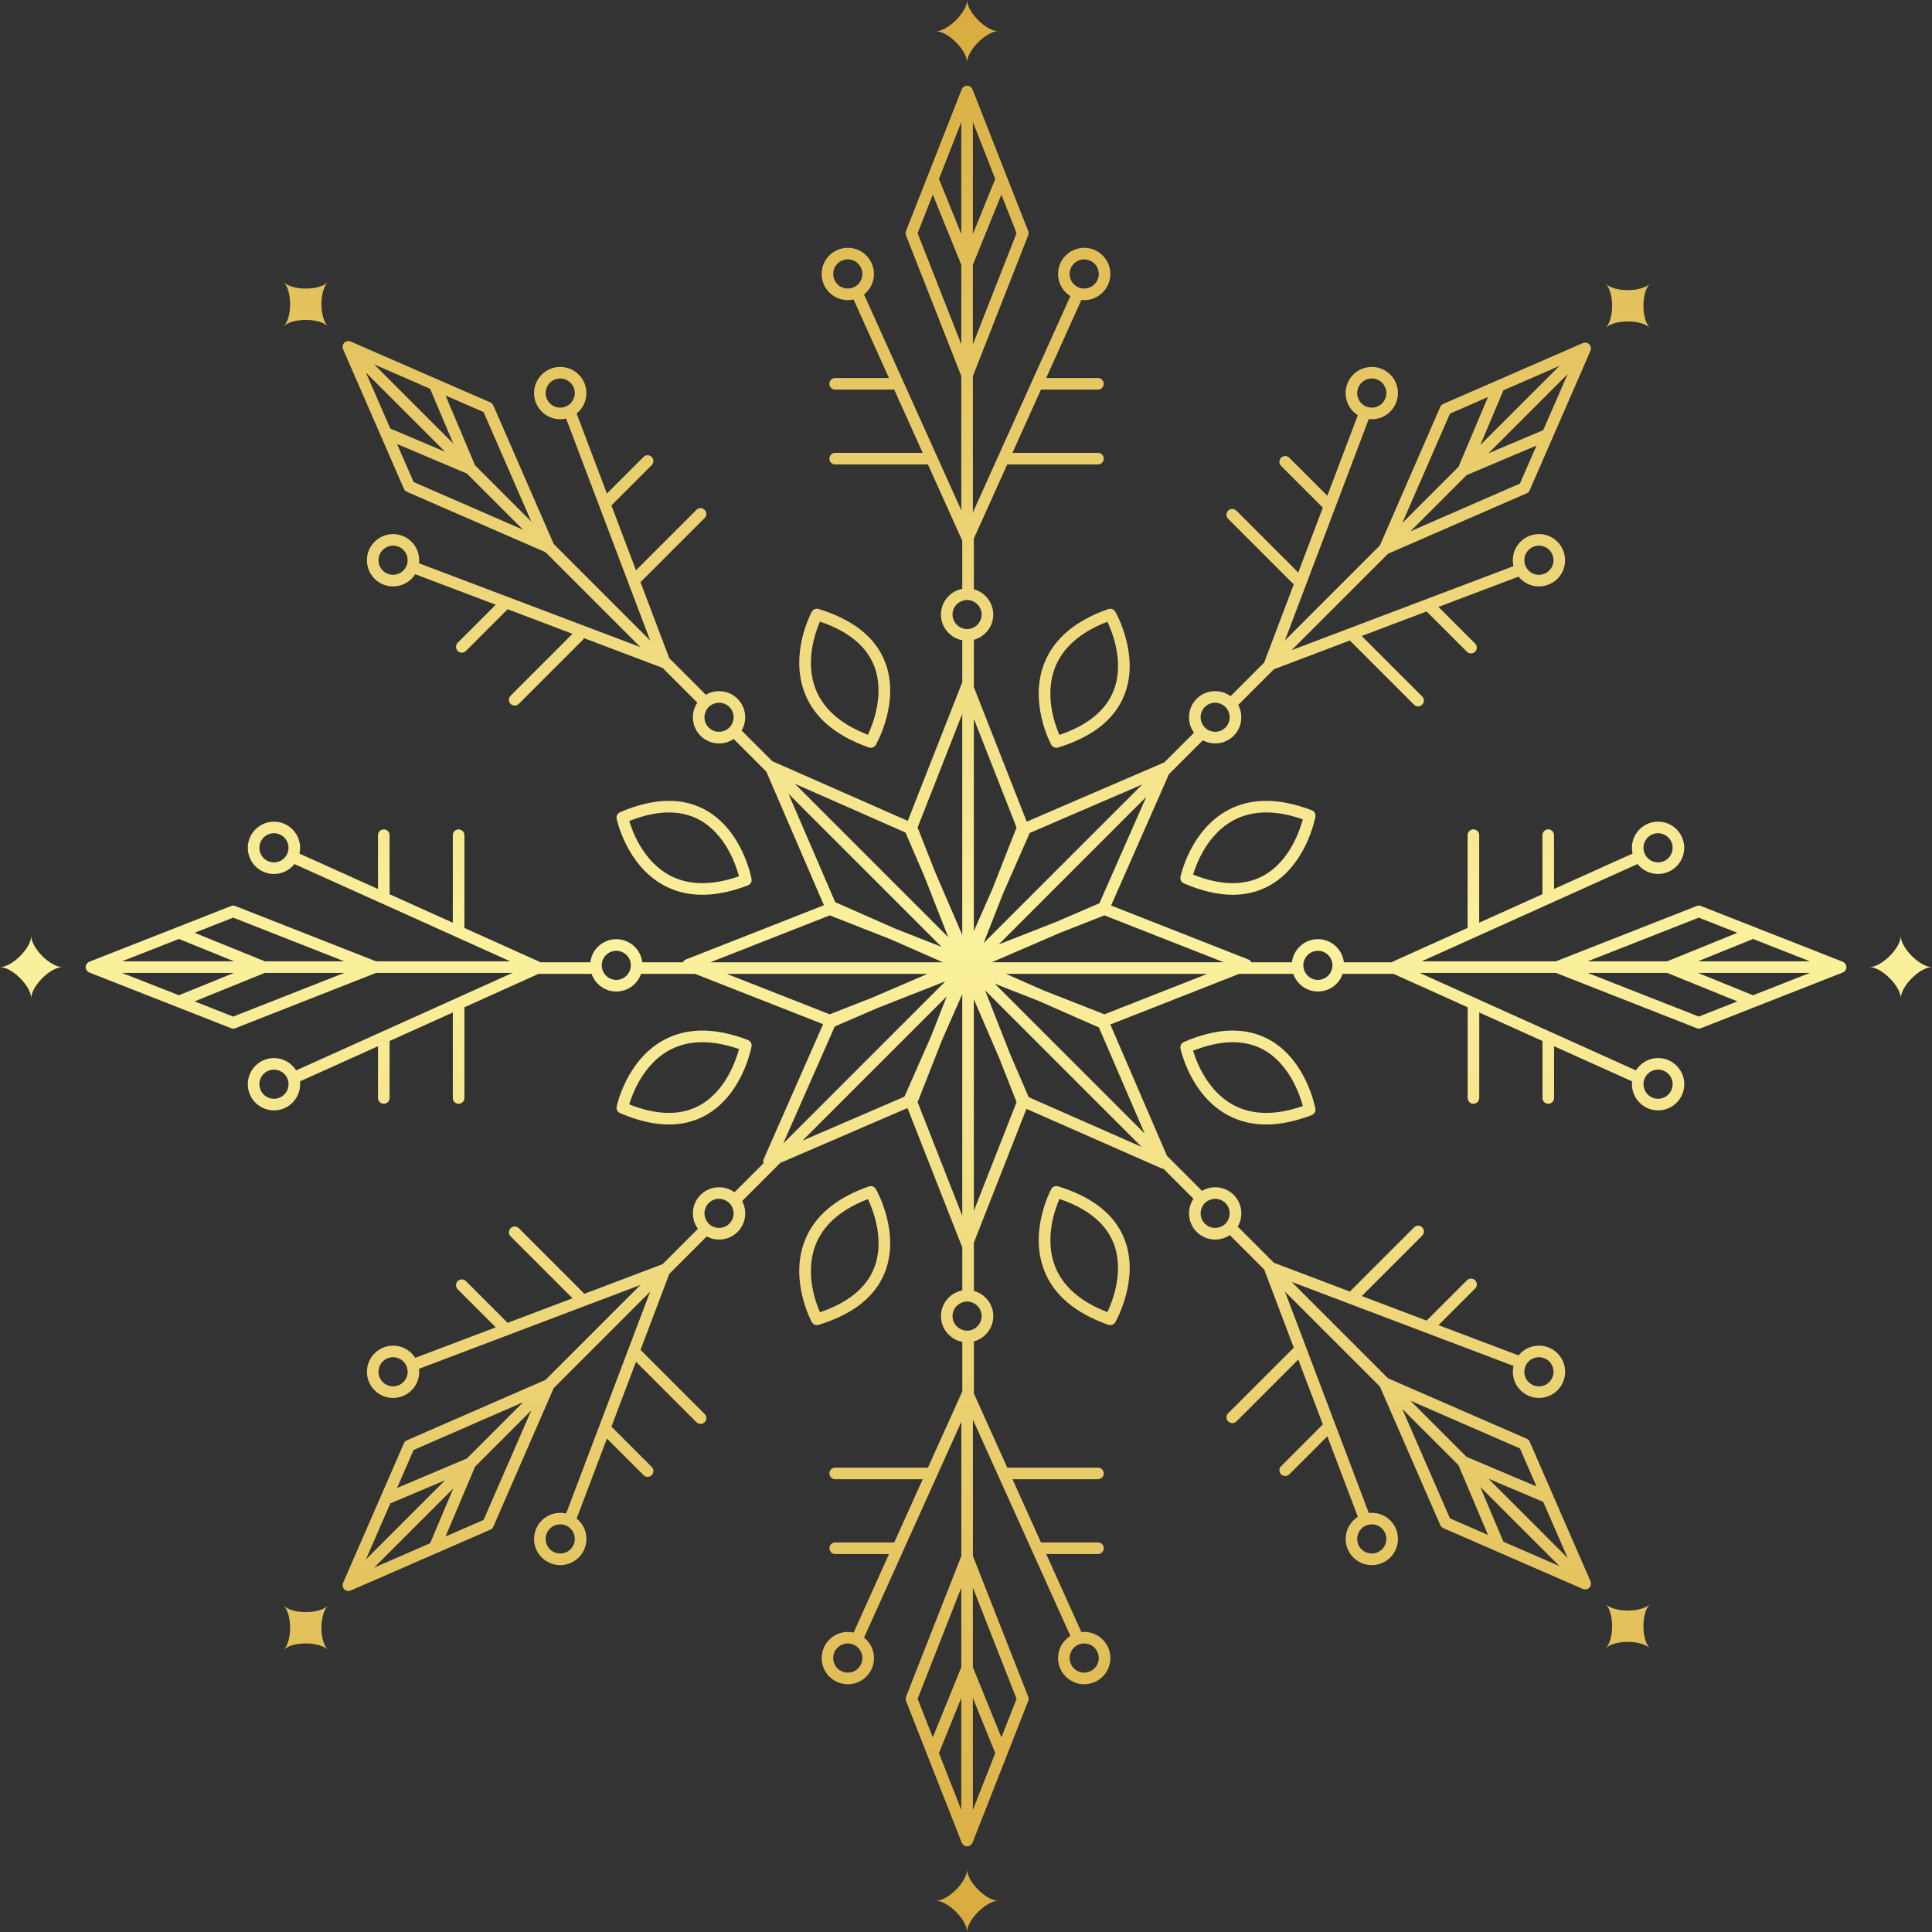 <?xml version="1.0" encoding="UTF-8"?>
<!DOCTYPE svg PUBLIC '-//W3C//DTD SVG 1.0//EN'
          'http://www.w3.org/TR/2001/REC-SVG-20010904/DTD/svg10.dtd'>
<svg height="500.0" preserveAspectRatio="xMidYMid meet" version="1.0" viewBox="0.0 0.0 500.0 500.0" width="500.0" xmlns="http://www.w3.org/2000/svg" xmlns:xlink="http://www.w3.org/1999/xlink" zoomAndPan="magnify"
><rect x="0.0" y="0.0" width="500.0" height="500.0" fill="#333333" stroke="none"/><defs
  ><linearGradient gradientUnits="userSpaceOnUse" id="a" x1="250" x2="250" xlink:actuate="onLoad" xlink:show="other" xlink:type="simple" y1="500" y2="0"
    ><stop offset="0" stop-color="#d8ab3d"
      /><stop offset=".511" stop-color="#fbf19d"
      /><stop offset="1" stop-color="#d8ab3d"
    /></linearGradient
  ></defs
  ><path d="M477.746,249.794c-.043-.124-.097-.244-.17-.352-.003-.005-.008-.008-.011-.013-.072-.103-.16-.194-.255-.276-.024-.021-.048-.041-.073-.06-.104-.079-.217-.147-.341-.198-.005-.002-.008-.005-.012-.007l-36.684-14.414c-.353-.139-.744-.139-1.097,0l-36.421,14.311h-34.74l55.858-25.174c1.241,1.565,3.155,2.573,5.303,2.573,3.734,0,6.772-3.038,6.772-6.771,0-3.734-3.038-6.772-6.772-6.772s-6.771,3.038-6.771,6.772c0,.513,.062,1.012,.171,1.493l-20.325,9.16v-13.923c0-.828-.671-1.5-1.5-1.5s-1.5,.672-1.5,1.5v15.275l-16.365,7.375v-22.65c0-.828-.671-1.5-1.5-1.5s-1.5,.672-1.5,1.5v23.466c0,.175,.036,.34,.091,.496l-19.557,8.814c-.065,.029-.113,.079-.172,.116h-12.381c-.394-3.362-3.255-5.98-6.721-5.98s-6.328,2.619-6.722,5.98h-10.513c-.163-.323-.426-.592-.778-.73l-35.511-13.954,14.972-33.992,8.761-8.761c.996,.533,2.097,.802,3.199,.802,1.734,0,3.468-.66,4.788-1.98,2.159-2.159,2.55-5.424,1.178-7.987l9.225-9.224,19.669-7.448c.002,.003,.003,.006,.006,.009l16.592,16.592c.293,.293,.677,.439,1.061,.439s.768-.146,1.061-.439c.586-.586,.586-1.535,0-2.121l-15.645-15.644,16.787-6.357,10.43,10.43c.293,.293,.677,.439,1.061,.439s.768-.146,1.061-.439c.586-.586,.586-1.535,0-2.121l-9.474-9.474,20.716-7.845c.152,.19,.315,.374,.491,.55,1.32,1.32,3.054,1.98,4.788,1.98,1.734,0,3.468-.66,4.789-1.98,2.64-2.64,2.64-6.937,0-9.576-1.279-1.279-2.979-1.984-4.789-1.984s-3.509,.705-4.788,1.984c-1.71,1.71-2.306,4.115-1.8,6.315l-22.67,8.585-.005,.002-34.744,13.156,24.956-24.956,35.873-15.634c.348-.151,.625-.429,.776-.775l15.747-36.133c.003-.007,.003-.014,.006-.021,.013-.031,.014-.064,.025-.095,.047-.136,.075-.277,.082-.419,.002-.055-.003-.109-.006-.163-.008-.124-.032-.245-.071-.364-.017-.051-.031-.102-.053-.152-.073-.16-.165-.315-.297-.447-.131-.131-.286-.223-.445-.296-.051-.023-.104-.037-.156-.054-.116-.038-.235-.061-.356-.069-.057-.004-.113-.009-.17-.007-.14,.006-.277,.035-.411,.08-.033,.011-.067,.013-.1,.026-.007,.003-.014,.002-.02,.005l-36.133,15.747c-.348,.151-.625,.429-.776,.775l-15.634,35.873-24.566,24.566,21.697-57.299c.26,.03,.52,.05,.781,.05,1.734,0,3.468-.66,4.788-1.98,2.64-2.64,2.64-6.937,0-9.576-2.64-2.641-6.936-2.641-9.577,0-2.64,2.64-2.64,6.937,0,9.576,.363,.363,.76,.671,1.177,.935l-7.895,20.849-9.845-9.845c-.586-.586-1.535-.586-2.121,0s-.586,1.535,0,2.121l10.801,10.801-6.357,16.787-16.016-16.016c-.586-.586-1.535-.586-2.121,0s-.586,1.535,0,2.121l16.592,16.592c.124,.124,.27,.207,.418,.278l-7.6,20.071c-.025,.067-.024,.136-.039,.204l-8.752,8.752c-2.646-1.934-6.386-1.715-8.777,.675-2.388,2.39-2.608,6.13-.675,8.777l-7.753,7.753c-.102,.02-.205,.037-.303,.08l-35.244,15.197-13.684-34.825v-12.249c2.888-.774,5.023-3.406,5.023-6.534,0-3.129-2.136-5.761-5.023-6.535v-13.14l8.641-19.174c.004,0,.008,.001,.012,.001h23.465c.829,0,1.5-.672,1.5-1.5s-.671-1.5-1.5-1.5h-22.125l7.375-16.364h14.75c.829,0,1.5-.672,1.5-1.5s-.671-1.5-1.5-1.5h-13.398l9.102-20.195c.242,.026,.487,.042,.736,.042,3.734,0,6.772-3.038,6.772-6.772,0-3.733-3.038-6.771-6.772-6.771s-6.772,3.038-6.772,6.771c0,2.419,1.279,4.54,3.192,5.738l-25.226,55.974v-35.293l14.311-36.42c.139-.353,.139-.745,0-1.098l-14.415-36.685c-.001-.004-.005-.007-.006-.011-.051-.126-.12-.239-.2-.344-.018-.024-.038-.046-.057-.069-.085-.098-.177-.189-.283-.262-.002-.002-.004-.004-.006-.005-.109-.074-.229-.128-.355-.172-.029-.01-.058-.019-.088-.027-.129-.036-.262-.061-.401-.061s-.272,.025-.401,.061c-.03,.008-.059,.017-.088,.027-.125,.043-.246,.098-.355,.172-.002,.002-.004,.004-.006,.005-.106,.073-.199,.164-.283,.262-.019,.023-.039,.045-.057,.069-.08,.105-.149,.218-.2,.344-.001,.004-.005,.007-.006,.011l-14.415,36.685c-.139,.353-.139,.745,0,1.098l14.311,36.42v34.741l-25.174-55.858c1.564-1.242,2.573-3.155,2.573-5.303,0-3.733-3.038-6.771-6.771-6.771s-6.772,3.038-6.772,6.771c0,3.734,3.038,6.772,6.772,6.772,.513,0,1.012-.062,1.493-.171l9.16,20.325h-13.923c-.829,0-1.5,.672-1.5,1.5s.671,1.5,1.5,1.5h15.275l7.375,16.364h-22.65c-.829,0-1.5,.672-1.5,1.5s.671,1.5,1.5,1.5h23.465c.175,0,.34-.036,.496-.091l8.814,19.557c.03,.067,.077,.121,.116,.181v12.549c-3.137,.589-5.52,3.345-5.52,6.652,0,3.305,2.383,6.061,5.52,6.651v10.986c-.052,.081-.109,.158-.145,.249l-13.954,35.511-34.918-15.38c-.039-.017-.08-.019-.119-.032l-7.972-7.972c.605-1.028,.935-2.199,.935-3.423,0-1.809-.705-3.51-1.984-4.789-2.222-2.223-5.616-2.567-8.209-1.047l-9.463-9.463-7.448-19.669c.003-.003,.006-.003,.009-.006l16.592-16.593c.586-.586,.586-1.535,0-2.121s-1.535-.586-2.121,0l-15.645,15.645-6.357-16.787,10.429-10.429c.586-.586,.586-1.535,0-2.121s-1.535-.586-2.121,0l-9.473,9.473-7.844-20.716c.189-.152,.374-.315,.549-.49,1.279-1.278,1.984-2.979,1.984-4.788s-.705-3.509-1.984-4.788c-2.641-2.641-6.937-2.641-9.576,0-1.279,1.278-1.984,2.979-1.984,4.788s.705,3.51,1.984,4.788c1.32,1.32,3.054,1.98,4.788,1.98,.513,0,1.024-.065,1.526-.18l8.585,22.671,.001,.003,13.156,34.743-24.956-24.956-15.633-35.872c-.151-.347-.428-.624-.776-.775l-36.133-15.747c-.006-.003-.014-.003-.02-.005-.032-.013-.065-.015-.098-.026-.135-.046-.274-.074-.415-.081-.056-.002-.111,.003-.166,.007-.122,.008-.242,.032-.36,.07-.052,.017-.105,.031-.155,.054-.16,.073-.314,.164-.446,.296-.132,.132-.224,.286-.297,.447-.022,.049-.036,.101-.053,.152-.039,.119-.062,.241-.071,.364-.003,.054-.009,.108-.006,.163,.006,.142,.035,.283,.082,.419,.011,.031,.012,.064,.025,.095,.003,.007,.003,.014,.006,.021l15.747,36.133c.151,.347,.428,.624,.776,.775l35.872,15.634,24.565,24.566-57.298-21.697c.229-1.984-.412-4.05-1.93-5.569-1.279-1.279-2.98-1.984-4.789-1.984-1.809,0-3.509,.705-4.788,1.984-2.64,2.64-2.64,6.937,0,9.576,1.32,1.32,3.054,1.98,4.788,1.98,1.734,0,3.468-.66,4.789-1.98,.363-.363,.672-.76,.935-1.177l20.849,7.895-9.846,9.845c-.586,.586-.586,1.535,0,2.121,.293,.293,.677,.439,1.061,.439s.768-.146,1.061-.439l10.802-10.801,16.787,6.357-16.017,16.016c-.586,.586-.586,1.535,0,2.121,.293,.293,.677,.439,1.061,.439s.768-.146,1.061-.439l16.592-16.592c.124-.124,.207-.27,.278-.419l20.07,7.6c.066,.025,.134,.022,.201,.037l9.064,9.064c-.751,1.11-1.157,2.417-1.157,3.787,0,1.809,.705,3.51,1.984,4.788,1.32,1.32,3.054,1.98,4.788,1.98,1.323,0,2.645-.387,3.784-1.156l8.451,8.451,14.908,34.574-35.721,14.037c-.352,.138-.615,.407-.778,.73h-10.513c-.394-3.362-3.256-5.98-6.722-5.98s-6.328,2.619-6.722,5.98h-12.948c-.059-.037-.107-.087-.172-.116l-19.557-8.814c.055-.156,.091-.321,.091-.496v-23.466c0-.828-.671-1.5-1.5-1.5s-1.5,.672-1.5,1.5v22.65l-16.365-7.375v-15.275c0-.828-.671-1.5-1.5-1.5s-1.5,.672-1.5,1.5v13.923l-20.325-9.16c.109-.481,.171-.979,.171-1.493,0-3.734-3.038-6.772-6.772-6.772s-6.771,3.038-6.771,6.772c0,3.733,3.038,6.771,6.771,6.771,2.148,0,4.062-1.009,5.303-2.573l55.858,25.174h-34.74l-36.421-14.311c-.353-.139-.744-.139-1.097,0l-36.685,14.414c-.005,.002-.008,.005-.012,.007-.125,.05-.238,.119-.341,.198-.025,.019-.049,.039-.073,.06-.096,.083-.184,.173-.255,.276-.003,.005-.008,.008-.011,.013-.073,.108-.127,.228-.17,.352-.01,.03-.019,.059-.028,.09-.036,.129-.061,.262-.061,.4s.025,.271,.061,.4c.008,.03,.017,.059,.027,.088,.043,.125,.097,.245,.171,.354,.002,.003,.006,.006,.008,.01,.072,.104,.162,.196,.259,.28,.023,.02,.047,.04,.072,.059,.104,.079,.217,.148,.342,.198,.005,.002,.008,.005,.012,.007l36.684,14.415c.177,.069,.363,.104,.549,.104s.372-.034,.549-.104l36.421-14.312h35.294l-33.871,15.265-.006,.003-22.1,9.96c-1.198-1.913-3.319-3.193-5.738-3.193-3.734,0-6.771,3.038-6.771,6.771,0,3.734,3.038,6.772,6.771,6.772s6.772-3.038,6.772-6.772c0-.249-.016-.494-.042-.736l20.195-9.101v13.398c0,.828,.671,1.5,1.5,1.5s1.5-.672,1.5-1.5v-14.75l16.365-7.375v22.125c0,.828,.671,1.5,1.5,1.5s1.5-.672,1.5-1.5v-23.465c0-.004-.001-.008-.001-.012l19.173-8.641h13.742c.919,2.651,3.435,4.563,6.395,4.563s5.476-1.912,6.395-4.563h14.003l33.125,13.017-15.379,34.917c-.152,.345-.15,.72-.039,1.063l-7.527,7.527c-2.647-1.934-6.387-1.714-8.776,.675-1.279,1.278-1.984,2.979-1.984,4.788,0,1.455,.463,2.837,1.308,3.989l-9.212,9.212c-.068,.015-.137,.014-.203,.039l-20.07,7.6c-.071-.149-.155-.295-.278-.419l-16.592-16.592c-.586-.586-1.535-.586-2.121,0s-.586,1.535,0,2.121l16.017,16.016-16.787,6.357-10.802-10.801c-.586-.586-1.536-.586-2.121,0-.586,.586-.586,1.535,0,2.121l9.846,9.845-20.849,7.895c-.263-.417-.572-.814-.935-1.177-2.641-2.641-6.937-2.641-9.577,0-2.64,2.64-2.64,6.937,0,9.576,1.32,1.32,3.054,1.98,4.788,1.98,1.734,0,3.468-.66,4.789-1.98,1.519-1.518,2.159-3.584,1.93-5.569l57.298-21.697-24.565,24.566-35.872,15.634c-.348,.151-.625,.429-.776,.775l-15.747,36.133c-.003,.007-.003,.014-.006,.021-.013,.031-.014,.064-.025,.095-.047,.136-.075,.277-.082,.419-.002,.055,.003,.109,.006,.163,.008,.124,.032,.245,.071,.364,.017,.051,.031,.102,.053,.152,.073,.16,.165,.315,.297,.447,.146,.146,.314,.255,.494,.328,.004,.001,.008,.002,.011,.003,.178,.071,.366,.108,.555,.108,0,0,0,0,0,0h.001c.18-0,.36-.039,.531-.103,.015-.006,.03-.008,.045-.014,.007-.003,.015-.004,.023-.007l36.133-15.747c.348-.151,.625-.429,.776-.775l15.633-35.872,24.956-24.956-13.156,34.744-0,.001-8.586,22.673c-2.2-.506-4.604,.089-6.314,1.8-1.279,1.278-1.984,2.979-1.984,4.788s.705,3.51,1.984,4.788c1.32,1.32,3.054,1.98,4.788,1.98s3.468-.66,4.788-1.98c1.279-1.279,1.984-2.979,1.984-4.788s-.705-3.51-1.984-4.788c-.176-.176-.36-.338-.55-.491l7.845-20.716,9.474,9.474c.293,.293,.677,.439,1.061,.439s.768-.146,1.061-.439c.586-.586,.586-1.535,0-2.121l-10.429-10.429,6.357-16.787,15.645,15.644c.293,.293,.677,.439,1.061,.439s.768-.146,1.061-.439c.586-.586,.586-1.535,0-2.121l-16.592-16.592c-.003-.003-.006-.003-.009-.006l7.448-19.669,9.685-9.685c.996,.533,2.097,.803,3.199,.803,1.734,0,3.468-.66,4.788-1.98,1.279-1.279,1.984-2.979,1.984-4.788,0-1.136-.279-2.229-.803-3.203l9.87-9.87,32.924-14.197,14.036,35.722c.036,.091,.093,.168,.145,.249v11.238c-3.137,.589-5.52,3.345-5.52,6.651s2.383,6.061,5.52,6.651v12.912c-.037,.059-.087,.107-.116,.172l-8.814,19.557c-.156-.055-.321-.091-.496-.091h-23.465c-.829,0-1.5,.672-1.5,1.5s.671,1.5,1.5,1.5h22.65l-7.375,16.364h-15.275c-.829,0-1.5,.672-1.5,1.5s.671,1.5,1.5,1.5h13.923l-9.16,20.325c-.481-.109-.979-.171-1.493-.171-3.734,0-6.772,3.038-6.772,6.771,0,3.734,3.038,6.772,6.772,6.772s6.771-3.038,6.771-6.772c0-2.147-1.008-4.061-2.573-5.302l25.174-55.858v34.741l-14.311,36.42c-.139,.353-.139,.745,0,1.098l14.415,36.685c.001,.004,.005,.007,.006,.011,.051,.125,.12,.239,.2,.344,.018,.024,.038,.047,.057,.069,.084,.098,.177,.188,.283,.261,.002,.002,.004,.004,.007,.006,.109,.074,.229,.128,.354,.171,.029,.01,.059,.019,.088,.027,.129,.036,.262,.061,.4,.061s.271-.025,.4-.061c.03-.008,.059-.017,.088-.027,.125-.043,.246-.098,.354-.171,.003-.002,.005-.004,.007-.006,.106-.073,.198-.163,.283-.261,.019-.023,.039-.045,.057-.069,.08-.104,.149-.218,.2-.344,.001-.004,.005-.007,.006-.011l14.415-36.685c.139-.353,.139-.745,0-1.098l-14.311-36.42v-35.293l25.226,55.974c-1.913,1.198-3.192,3.319-3.192,5.737,0,3.734,3.038,6.772,6.772,6.772s6.772-3.038,6.772-6.772c0-3.733-3.038-6.771-6.772-6.771-.249,0-.494,.016-.736,.042l-9.102-20.195h13.398c.829,0,1.5-.672,1.5-1.5s-.671-1.5-1.5-1.5h-14.75l-7.375-16.364h22.125c.829,0,1.5-.672,1.5-1.5s-.671-1.5-1.5-1.5h-23.465c-.004,0-.008,.001-.011,.001l-8.641-19.174v-13.494c2.888-.774,5.023-3.406,5.023-6.534s-2.136-5.761-5.023-6.534v-12.501l13.602-34.614,34.918,15.38c.174,.076,.358,.113,.541,.12l7.774,7.774c-1.776,2.632-1.503,6.245,.824,8.572,1.32,1.32,3.054,1.98,4.789,1.98,1.323,0,2.645-.387,3.784-1.156l8.956,8.956c.015,.068,.014,.137,.039,.204l7.6,20.071c-.149,.071-.295,.154-.418,.278l-16.592,16.592c-.586,.586-.586,1.535,0,2.121,.293,.293,.677,.439,1.061,.439s.768-.146,1.061-.439l16.016-16.016,6.357,16.787-10.801,10.801c-.586,.586-.586,1.535,0,2.121,.293,.293,.677,.439,1.061,.439s.768-.146,1.061-.439l9.845-9.845,7.895,20.849c-.417,.263-.814,.572-1.177,.935-2.64,2.64-2.64,6.937,0,9.576,1.32,1.32,3.054,1.98,4.789,1.98,1.734,0,3.468-.66,4.788-1.98,2.64-2.64,2.64-6.937,0-9.576-1.519-1.519-3.584-2.159-5.569-1.931l-21.697-57.299,24.566,24.566,15.634,35.873c.151,.347,.428,.624,.776,.775l36.133,15.747c.008,.003,.016,.004,.023,.007,.015,.006,.03,.009,.045,.014,.171,.065,.35,.103,.531,.103h.001c0,0,0-0,0-0,.189-0,.377-.037,.555-.108,.004-.001,.008-.002,.011-.003,.179-.073,.348-.182,.494-.328,.132-.132,.224-.286,.297-.447,.022-.049,.036-.101,.053-.152,.039-.119,.062-.241,.071-.364,.003-.054,.009-.108,.006-.163-.006-.142-.035-.283-.082-.419-.011-.031-.012-.064-.025-.095-.003-.007-.003-.014-.006-.021l-15.747-36.133c-.151-.347-.428-.624-.776-.775l-35.873-15.634-24.956-24.956,34.744,13.156,.005,.002,22.67,8.585c-.506,2.2,.089,4.604,1.8,6.315,1.32,1.32,3.054,1.98,4.788,1.98,1.734,0,3.468-.66,4.789-1.98,2.64-2.64,2.64-6.937,0-9.576-2.64-2.641-6.937-2.641-9.577,0-.176,.176-.338,.36-.491,.55l-20.716-7.845,9.474-9.474c.586-.586,.586-1.535,0-2.121s-1.535-.586-2.121,0l-10.43,10.43-16.787-6.357,15.645-15.644c.586-.586,.586-1.535,0-2.121s-1.535-.586-2.121,0l-16.592,16.592c-.003,.003-.003,.007-.006,.009l-19.668-7.448-9.356-9.356c1.52-2.594,1.176-5.987-1.047-8.209-2.222-2.223-5.615-2.567-8.209-1.047l-9.066-9.067-14.655-33.986,33.336-13.099h14.003c.919,2.651,3.435,4.563,6.395,4.563s5.476-1.912,6.394-4.563h13.174l19.174,8.641c0,.004-.001,.008-.001,.011v23.465c0,.828,.671,1.5,1.5,1.5s1.5-.672,1.5-1.5v-22.125l16.365,7.375v14.75c0,.828,.671,1.5,1.5,1.5s1.5-.672,1.5-1.5v-13.398l20.195,9.101c-.026,.242-.042,.487-.042,.736,0,3.734,3.038,6.772,6.771,6.772s6.772-3.038,6.772-6.772c0-3.733-3.038-6.771-6.772-6.771-2.419,0-4.54,1.279-5.738,3.193l-22.1-9.96-.006-.003-33.871-15.265h35.294l36.421,14.312c.177,.069,.363,.104,.549,.104s.372-.034,.549-.104l36.684-14.415c.005-.002,.008-.006,.013-.008,.124-.05,.237-.119,.34-.198,.025-.019,.049-.04,.073-.06,.096-.083,.185-.174,.257-.278,.003-.004,.006-.007,.009-.011,.073-.109,.128-.229,.171-.354,.01-.029,.019-.058,.027-.088,.036-.129,.061-.262,.061-.4s-.025-.271-.061-.4c-.009-.03-.018-.06-.028-.09Zm-48.645-34.155c2.08,0,3.772,1.692,3.772,3.772s-1.692,3.771-3.772,3.771c-2.08,0-3.771-1.691-3.771-3.771s1.692-3.772,3.771-3.772Zm-30.828-74.425c1.007,0,1.955,.393,2.667,1.105,1.47,1.471,1.47,3.863,0,5.334s-3.863,1.471-5.334,0c-1.47-1.471-1.47-3.863,0-5.334,.712-.713,1.659-1.105,2.667-1.105Zm-4.917-16.062l-28.334,12.348,14.552-14.552,18.07-7.636-4.288,9.84Zm6.028-13.833l-14.169,5.988,20.489-20.488-6.32,14.501Zm-16.292,3.868l5.989-14.17,14.502-6.32-20.49,20.49Zm-7.843-8.142l9.839-4.288-7.637,18.071-14.55,14.55,12.348-28.333Zm-17.569-7.985c1.47,1.471,1.47,3.863,0,5.334-1.471,1.471-3.864,1.471-5.334,0-1.47-1.471-1.47-3.863,0-5.334,.735-.735,1.701-1.103,2.667-1.103,.966,0,1.932,.367,2.667,1.103Zm-45.869,83.9c.735-.735,1.702-1.103,2.667-1.103,.627,0,1.249,.172,1.812,.482,.304,.167,.597,.363,.854,.621,.508,.508,.829,1.13,.986,1.782,.297,1.235-.023,2.59-.985,3.552-.962,.962-2.317,1.283-3.553,.985-.652-.157-1.273-.477-1.782-.985-.258-.258-.454-.55-.621-.855-.788-1.433-.592-3.267,.621-4.48Zm-31.223-115.833c2.08,0,3.772,1.691,3.772,3.771s-1.692,3.772-3.772,3.772-3.772-1.692-3.772-3.772,1.692-3.771,3.772-3.771Zm-61.178,0c2.08,0,3.771,1.691,3.771,3.771s-1.692,3.772-3.771,3.772c-2.08,0-3.772-1.692-3.772-3.772s1.692-3.771,3.772-3.771Zm-74.425,30.83c.966,0,1.932,.367,2.667,1.103,.712,.713,1.105,1.659,1.105,2.667s-.393,1.954-1.105,2.667c-1.471,1.471-3.863,1.471-5.334,0-.712-.713-1.105-1.659-1.105-2.667s.393-1.954,1.105-2.667c.735-.735,1.701-1.103,2.667-1.103Zm-19.835,8.687l12.347,28.333-14.551-14.551-7.636-18.07,9.84,4.288Zm-13.832-6.028l5.988,14.169-20.489-20.489,14.501,6.32Zm3.867,16.291l-14.17-5.989-6.32-14.501,20.489,20.49Zm-8.142,7.844l-4.288-9.84,18.071,7.637,14.55,14.55-28.333-12.348Zm-7.985,22.903c-1.47-1.471-1.47-3.863,0-5.334,.712-.713,1.659-1.105,2.667-1.105s1.955,.393,2.667,1.105c1.47,1.471,1.47,3.863,0,5.334s-3.863,1.471-5.334,0Zm88.61,41.384c-1.395,.645-3.1,.406-4.248-.742-.712-.713-1.105-1.659-1.105-2.667,0-.558,.131-1.093,.36-1.584,.184-.396,.427-.766,.745-1.084,.437-.437,.958-.727,1.509-.905,.377-.121,.765-.198,1.158-.198,.966,0,1.932,.367,2.667,1.103,.712,.713,1.105,1.66,1.105,2.668,0,.402-.079,.787-.199,1.159-.181,.56-.478,1.079-.906,1.508-.323,.323-.694,.561-1.086,.742Zm-120.542,30.374c0-2.08,1.692-3.772,3.771-3.772,2.08,0,3.772,1.692,3.772,3.772s-1.692,3.771-3.772,3.771c-2.08,0-3.771-1.691-3.771-3.771Zm-6.777,18.069l28.766,11.303h-20.579l-18.177-7.377,9.991-3.926Zm-14.043,5.518l14.253,5.785H31.584l14.722-5.785Zm14.254,8.785l-14.253,5.786-14.723-5.786h28.976Zm-.21,11.304l-9.99-3.926,18.177-7.378h20.579l-28.766,11.304Zm6.777,17.502c0-2.08,1.692-3.771,3.771-3.771,2.08,0,3.772,1.691,3.772,3.771s-1.692,3.772-3.772,3.772c-2.08,0-3.771-1.692-3.771-3.772Zm31.932,77.092c-1.47-1.471-1.47-3.863,0-5.334,.735-.735,1.701-1.103,2.667-1.103s1.932,.367,2.667,1.103c1.47,1.471,1.47,3.863,0,5.334s-3.863,1.471-5.334,0Zm7.985,17.569l28.333-12.348-14.55,14.55-18.071,7.637,4.288-9.84Zm-6.028,13.832l14.17-5.989-20.489,20.49,6.32-14.501Zm16.291-3.867l-5.988,14.169-14.501,6.32,20.489-20.489Zm7.844,8.141l-9.84,4.288,7.636-18.07,14.551-14.551-12.347,28.333Zm17.168,7.584c-.712-.713-1.105-1.659-1.105-2.667s.393-1.954,1.105-2.667c.735-.735,1.701-1.103,2.667-1.103s1.932,.367,2.667,1.103c.712,.713,1.105,1.659,1.105,2.667s-.393,1.954-1.105,2.667c-1.471,1.471-3.863,1.471-5.334,0Zm47.541-86.921c0,1.008-.393,1.954-1.105,2.667-.962,.963-2.317,1.283-3.553,.985-.652-.157-1.273-.477-1.781-.985-.255-.255-.452-.547-.622-.854-.305-.551-.483-1.166-.483-1.813,0-1.008,.393-1.954,1.105-2.667,.735-.735,1.701-1.103,2.667-1.103,.627,0,1.248,.172,1.812,.482,.304,.167,.597,.363,.855,.621,.497,.497,.827,1.112,.988,1.779,.07,.289,.117,.584,.117,.888Zm29.551,118.854c-2.08,0-3.772-1.692-3.772-3.772s1.692-3.771,3.772-3.771c2.08,0,3.771,1.691,3.771,3.771s-1.692,3.772-3.771,3.772Zm61.178,0c-2.08,0-3.772-1.692-3.772-3.772s1.692-3.771,3.772-3.771,3.772,1.691,3.772,3.771-1.692,3.772-3.772,3.772Zm71.757-31.933c-1.47-1.471-1.47-3.863,0-5.334,.735-.735,1.701-1.103,2.667-1.103,.966,0,1.932,.367,2.667,1.103,1.47,1.471,1.47,3.863,0,5.334-1.471,1.471-3.864,1.471-5.334,0Zm22.904-7.985l-12.348-28.333,14.55,14.55,7.636,18.07-9.839-4.288Zm13.832,6.028l-5.988-14.17,20.49,20.489-14.502-6.32Zm-3.867-16.291l14.17,5.989,6.32,14.501-20.49-20.49Zm8.142-7.844l4.288,9.84-18.072-7.637-14.551-14.551,28.334,12.348Zm2.25-17.168c-1.47-1.471-1.47-3.863,0-5.334,.735-.735,1.701-1.103,2.667-1.103s1.932,.367,2.667,1.103c1.47,1.471,1.47,3.863,0,5.334s-3.863,1.471-5.334,0Zm-81.126-47.431c.966,0,1.932,.367,2.667,1.103,1.034,1.034,1.324,2.52,.905,3.825-.177,.551-.468,1.073-.905,1.509-.323,.323-.694,.562-1.086,.743-1.395,.645-3.1,.406-4.249-.743-1.148-1.148-1.387-2.854-.742-4.248,.181-.392,.42-.763,.742-1.086,.437-.437,.959-.727,1.51-.905,.377-.121,.765-.198,1.158-.198Zm114.621-33.433c2.08,0,3.772,1.691,3.772,3.771s-1.692,3.772-3.772,3.772c-2.08,0-3.771-1.692-3.771-3.772s1.692-3.771,3.771-3.771Zm-84.259-26.994c0,.827-.275,1.586-.729,2.209-.686,.943-1.79,1.563-3.043,1.563-1.253,0-2.357-.621-3.043-1.563-.453-.623-.729-1.382-.729-2.209,0-.272,.032-.536,.087-.791,.365-1.701,1.877-2.98,3.685-2.98,1.808,0,3.32,1.28,3.685,2.98,.055,.255,.087,.519,.087,.791Zm-28.128-.791h-60.043l17.811-7.68,11.344-4.458,30.888,12.138Zm-32.183-15.279l-11.162,4.813-14.926,5.865,38.217-38.217-12.129,27.539Zm11.079-30.732l-41.059,41.059,5.055-12.866,6.888-15.639,29.115-12.554Zm-32.524,11.135l-6.252,15.911-4.803,10.904v-54.948l11.055,28.133Zm-14.055-58.662c.394-.14,.811-.23,1.251-.23,.634,0,1.223,.172,1.749,.45,1.197,.633,2.023,1.877,2.023,3.323s-.827,2.689-2.023,3.322c-.525,.278-1.114,.45-1.749,.45-.441,0-.858-.09-1.251-.23-1.463-.519-2.52-1.902-2.52-3.542s1.057-3.023,2.52-3.542Zm2.751-66.379v-20.578l7.378-18.177,3.925,9.99-11.303,28.766Zm0-28.555V31.584l5.785,14.723-5.785,14.253Zm-3-28.976v28.976l-5.785-14.253,5.785-14.723Zm-11.303,28.765l3.925-9.989,7.378,18.176v20.578l-11.303-28.765Zm11.551,124.409v57.192l-7.102-16.47-4.45-11.324,11.551-29.398Zm-14.693,30.692l4.814,11.166,6.254,15.918-39.689-39.689,28.62,12.605Zm-30.273-10.016l39.604,39.604-11.876-4.667-15.632-6.885-12.095-28.052Zm10.676,31.46l15.905,6.25,13.367,5.888h-60.161l30.888-12.138Zm-51.473,12.929c0,.827-.275,1.586-.729,2.209-.687,.943-1.791,1.563-3.043,1.563s-2.357-.621-3.043-1.563c-.453-.623-.729-1.382-.729-2.209,0-.272,.032-.536,.087-.791,.365-1.701,1.877-2.98,3.685-2.98s3.32,1.28,3.685,2.98c.055,.255,.087,.519,.087,.791Zm24.83,2.209h51.928l-13.967,6.022-11.318,4.448-26.644-10.47Zm27.938,13.61l11.136-4.802,17.491-6.873-41.971,41.971,13.344-30.296Zm-8.367,29.562l37.347-37.347-4.058,10.328-6.886,15.634-26.403,11.385Zm29.812-9.966l6.25-15.906,5.302-12.037v57.34l-11.551-29.398Zm14.551,58.693c-.525,.278-1.114,.45-1.749,.45-.441,0-.858-.09-1.251-.23-1.463-.519-2.52-1.902-2.52-3.542s1.057-3.023,2.52-3.542c.394-.14,.811-.23,1.251-.23,.634,0,1.223,.172,1.749,.45,1.197,.633,2.023,1.876,2.023,3.322s-.827,2.689-2.023,3.322Zm-3.249,66.953v20.578l-7.378,18.177-3.925-9.989,11.303-28.765Zm0,28.554v28.977l-5.785-14.724,5.785-14.254Zm3,28.977v-28.977l5.785,14.254-5.785,14.723Zm11.303-28.766l-3.925,9.989-7.378-18.177v-20.578l11.303,28.766Zm-11.055-126.278v-54.776l6.603,15.314,4.452,11.329-11.055,28.133Zm14.197-29.427l-4.816-11.17-6.469-16.464,40.502,40.502-29.217-12.869Zm30.019,9.428l-38.799-38.799,11.343,4.457,15.614,6.877,11.842,27.465Zm-10.422-30.872l-15.887-6.243-9.596-4.227h52.127l-26.644,10.47Zm182.59-13.719h-28.975l14.253-5.785,14.722,5.785Zm-28.765-11.303l9.991,3.926-18.178,7.377h-20.579l28.766-11.303Zm0,25.606l-28.766-11.304h20.579l18.177,7.378-9.99,3.926Zm14.043-5.518l-14.253-5.785h28.976l-14.723,5.785Zm46.307-7.285c-3.127,0-8.079,4.951-8.079,8.079,0-3.127-4.951-8.079-8.079-8.079,3.127,0,8.079-4.951,8.079-8.079,0,3.127,4.951,8.079,8.079,8.079ZM242.205,8.079c3.127,0,8.079-4.951,8.079-8.079,0,3.127,4.951,8.079,8.079,8.079-3.127,0-8.079,4.951-8.079,8.079,0-3.127-4.951-8.079-8.079-8.079ZM73.424,84.448c2.211-2.211,2.211-9.214,0-11.425,2.211,2.211,9.214,2.211,11.425,0-2.211,2.211-2.211,9.214,0,11.425-2.211-2.211-9.214-2.211-11.425,0Zm342.129,.401c2.211-2.211,2.211-9.213,0-11.425,2.211,2.211,9.213,2.211,11.425,0-2.211,2.211-2.211,9.214,0,11.425-2.211-2.211-9.214-2.211-11.425,0Zm-157.19,407.073c-3.127,0-8.079,4.951-8.079,8.079,0-3.127-4.951-8.079-8.079-8.079,3.127,0,8.079-4.951,8.079-8.079,0,3.127,4.951,8.079,8.079,8.079ZM16.157,250.284c-3.127,0-8.078,4.951-8.078,8.079,0-3.127-4.951-8.079-8.079-8.079,3.127,0,8.079-4.951,8.079-8.079,0,3.127,4.951,8.079,8.078,8.079Zm410.82,164.867c-2.211,2.211-2.211,9.214,0,11.425-2.211-2.211-9.214-2.211-11.425,0,2.211-2.211,2.211-9.213,0-11.425,2.211,2.211,9.213,2.211,11.425,0Zm-342.129,.401c-2.211,2.211-2.211,9.213,0,11.425-2.211-2.211-9.214-2.211-11.425,0,2.211-2.211,2.211-9.214,0-11.425,2.211,2.211,9.214,2.211,11.425,0Zm232.849-205.848c-9.563,5.203-12.088,16.733-12.191,17.222-.147,.698,.218,1.403,.874,1.687,4.568,1.969,8.799,2.954,12.664,2.954,3.355,0,6.434-.743,9.214-2.229,9.706-5.186,12.067-17.453,12.163-17.974,.131-.71-.263-1.413-.937-1.672-8.464-3.251-15.793-3.246-21.787,.013Zm9.131,16.996c-4.865,2.592-10.938,2.474-18.064-.349,.88-2.912,3.714-10.404,10.386-14.022,4.9-2.658,10.959-2.754,18.026-.288-.828,3.058-3.574,11.05-10.348,14.659Zm-39.99-69.079c-8.559,2.992-14.148,7.734-16.612,14.097-3.932,10.152,1.597,20.579,1.834,21.018,.267,.495,.78,.787,1.319,.787,.146,0,.292-.021,.438-.065,8.889-2.711,14.662-7.284,17.16-13.592,4.05-10.231-2.08-21.116-2.343-21.574-.36-.627-1.113-.907-1.796-.67Zm1.35,21.14c-2.032,5.133-6.744,8.975-14.015,11.432-1.213-2.78-3.896-10.298-1.149-17.392,2.016-5.206,6.581-9.204,13.576-11.896,1.347,2.859,4.42,10.704,1.588,17.856Zm-63.326,14.678c.163,.057,.33,.084,.495,.084,.525,0,1.028-.276,1.302-.754,.263-.458,6.393-11.343,2.343-21.574-2.498-6.308-8.271-10.881-17.16-13.592-.683-.207-1.418,.093-1.757,.722-.237,.438-5.766,10.865-1.835,21.018,2.464,6.362,8.053,11.104,16.612,14.097Zm1.343-21.156c2.833,7.132-.239,15.004-1.584,17.872-6.985-2.689-11.546-6.68-13.565-11.876-2.75-7.073-.068-14.62,1.144-17.41,7.262,2.454,11.971,6.29,14.006,11.414Zm47.613,134.74c-.684-.208-1.418,.093-1.757,.722-.237,.438-5.766,10.865-1.834,21.018,2.463,6.362,8.053,11.104,16.612,14.097,.163,.057,.33,.084,.495,.084,.525,0,1.028-.276,1.302-.754,.263-.458,6.393-11.343,2.343-21.574-2.498-6.308-8.271-10.881-17.16-13.592Zm-.786,20.677c-2.75-7.074-.068-14.621,1.144-17.411,7.262,2.454,11.971,6.291,14.006,11.414,2.833,7.132-.239,15.004-1.584,17.872-6.985-2.689-11.546-6.68-13.565-11.875Zm-44.031,1.586c4.05-10.231-2.08-21.116-2.343-21.574-.359-.627-1.112-.907-1.796-.67-8.56,2.992-14.148,7.734-16.612,14.097-3.931,10.152,1.598,20.579,1.835,21.018,.267,.495,.78,.787,1.319,.787,.146,0,.292-.021,.438-.065,8.889-2.711,14.662-7.284,17.16-13.592Zm-16.802,10.326c-1.211-2.79-3.893-10.337-1.144-17.41,2.02-5.196,6.582-9.188,13.568-11.877,1.347,2.859,4.42,10.704,1.588,17.856-2.032,5.132-6.743,8.974-14.013,11.431Zm-40.423-110.494c3,1.632,6.335,2.448,9.981,2.448,3.635,0,7.58-.812,11.806-2.436,.674-.259,1.068-.962,.937-1.672-.096-.521-2.457-12.787-12.162-17.974-5.983-3.196-13.345-2.953-21.878,.726-.656,.283-1.021,.988-.874,1.687,.103,.488,2.627,12.018,12.19,17.221Zm9.132-16.995c6.773,3.609,9.519,11.601,10.347,14.658-7.067,2.465-13.127,2.37-18.027-.288-6.671-3.618-9.505-11.109-10.385-14.021,7.126-2.823,13.199-2.941,18.065-.349Zm147.35,56.817c-5.983-3.198-13.344-2.955-21.878,.725-.656,.283-1.021,.988-.874,1.687,.103,.488,2.627,12.018,12.191,17.221,3,1.633,6.335,2.449,9.981,2.449,3.635,0,7.58-.812,11.806-2.436,.674-.259,1.068-.962,.937-1.672-.096-.521-2.457-12.788-12.163-17.974Zm-9.109,17.007c-6.671-3.618-9.505-11.109-10.385-14.021,7.127-2.822,13.2-2.939,18.064-.349,6.773,3.609,9.52,11.602,10.348,14.659-7.067,2.466-13.126,2.369-18.027-.289Zm-146.026,5.074c3.355,0,6.434-.743,9.214-2.229,9.706-5.186,12.067-17.453,12.163-17.974,.131-.71-.263-1.413-.937-1.672-8.464-3.25-15.794-3.248-21.787,.014-9.564,5.203-12.088,16.732-12.191,17.221-.147,.698,.218,1.403,.874,1.687,4.568,1.969,8.799,2.954,12.664,2.954Zm.105-19.236c4.9-2.658,10.96-2.755,18.027-.289-.828,3.058-3.574,11.05-10.348,14.659-4.865,2.593-10.937,2.474-18.064-.349,.88-2.912,3.714-10.403,10.385-14.021Z" fill="url(#a)"
/></svg
>
